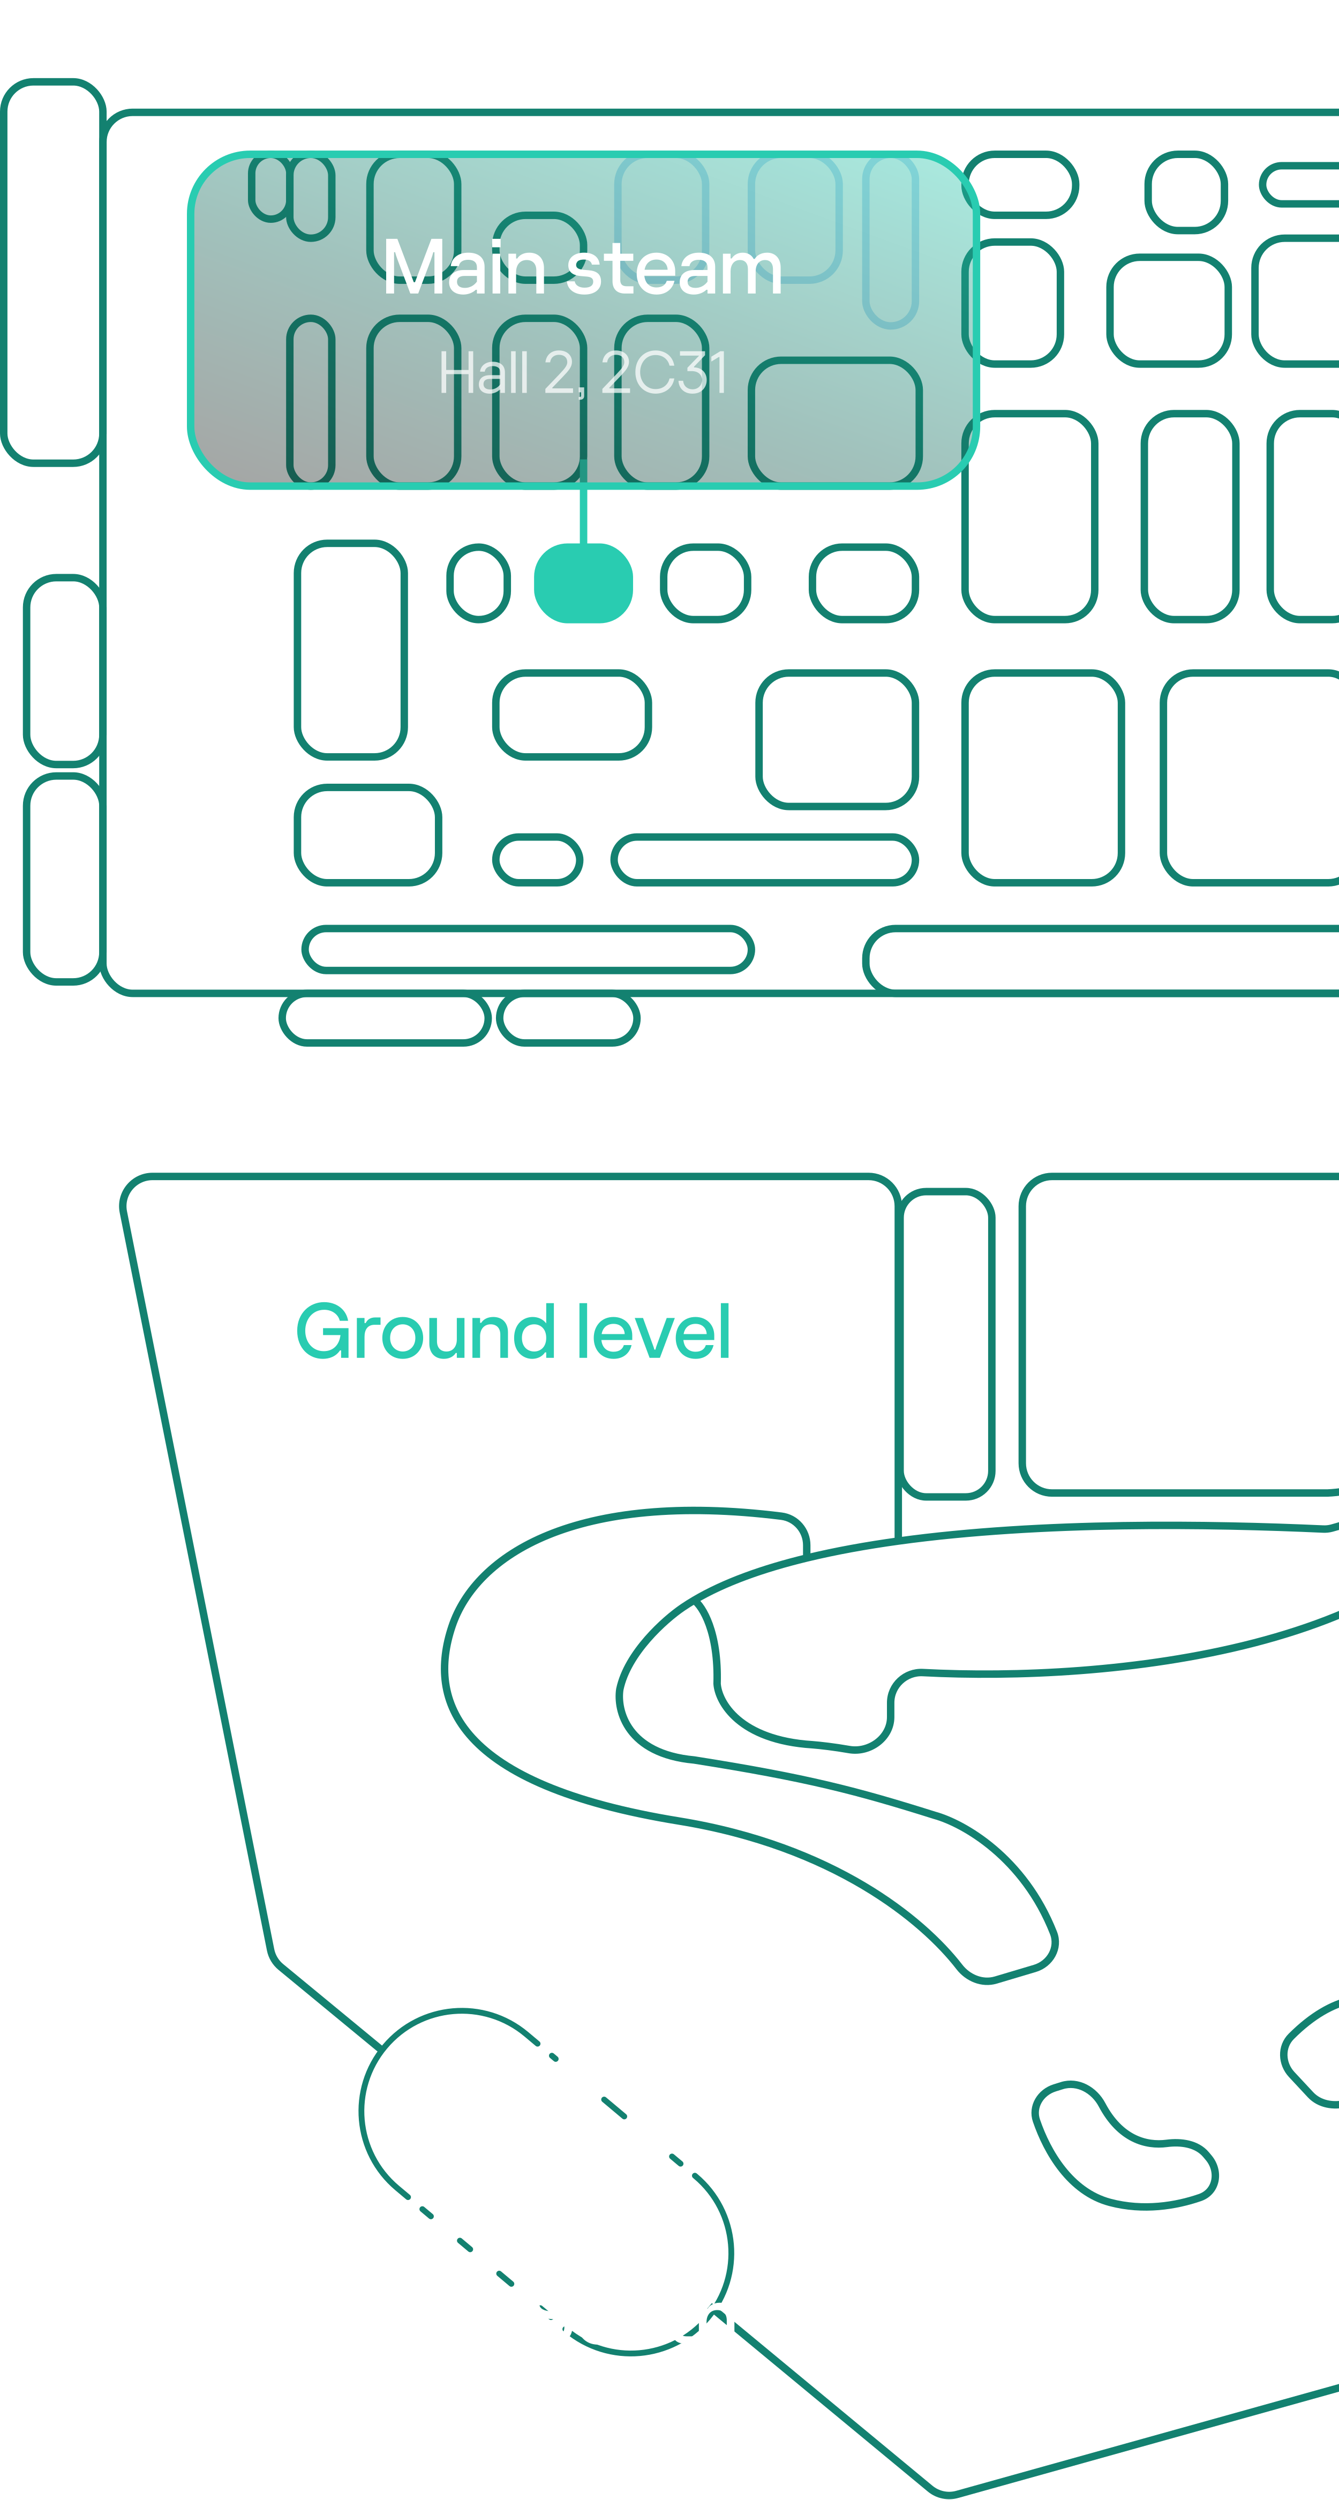<svg width="360" height="672" viewBox="0 0 360 672" fill="none" xmlns="http://www.w3.org/2000/svg">
<g filter="url(#filter0_b_103_13944)">
<path d="M86.793 365.283C83.16 365.283 79.905 362.532 79.905 357.723C79.905 352.956 83.286 350.037 87.129 350.037C90.51 350.037 93.093 352.032 93.597 355.056H91.35C90.93 353.292 89.25 352.095 87.171 352.095C84.021 352.095 82.068 354.657 82.068 357.723C82.068 360.81 84.042 363.225 87.045 363.225C89.502 363.225 91.203 361.65 91.539 358.899H86.856V357.03H93.702V365.01H91.707V363.015H91.413C90.279 364.716 88.473 365.283 86.793 365.283ZM98.005 365.01H95.947V354.3H98.005V355.665H98.32C98.761 354.72 99.622 354.153 100.882 354.153H102.31V356.127H100.714C98.866 356.127 98.005 357.408 98.005 359.361V365.01ZM108.289 365.283C104.929 365.283 102.787 362.742 102.787 359.655C102.787 356.568 104.929 354.027 108.289 354.027C111.628 354.027 113.77 356.568 113.77 359.655C113.77 362.742 111.628 365.283 108.289 365.283ZM108.289 363.309C110.053 363.309 111.67 361.986 111.67 359.655C111.67 357.324 110.053 356.001 108.289 356.001C106.504 356.001 104.887 357.324 104.887 359.655C104.887 361.986 106.504 363.309 108.289 363.309ZM119.334 365.283C116.919 365.283 115.428 363.708 115.428 361.167V354.3H117.486V360.558C117.486 362.259 118.431 363.309 120.027 363.309C121.854 363.309 122.82 361.881 122.82 360.075V354.3H124.878V365.01H122.82V363.708H122.526C122.043 364.527 120.951 365.283 119.334 365.283ZM129.074 365.01H127.016V354.3H129.074V355.602H129.389C129.851 354.804 130.943 354.027 132.602 354.027C135.059 354.027 136.571 355.602 136.571 358.143V365.01H134.513V358.752C134.513 357.051 133.547 356.001 131.93 356.001C130.061 356.001 129.074 357.408 129.074 359.235V365.01ZM143.075 365.283C140.702 365.283 138.224 363.477 138.224 359.697C138.224 355.791 140.786 354.027 143.222 354.027C144.566 354.027 145.952 354.552 146.855 355.749V350.31H148.913V365.01H146.855V363.54H146.54C145.742 364.758 144.377 365.283 143.075 365.283ZM143.621 363.309C145.259 363.309 146.855 362.175 146.855 359.655C146.855 357.135 145.259 356.001 143.621 356.001C142.004 356.001 140.324 357.093 140.324 359.655C140.324 362.217 142.004 363.309 143.621 363.309ZM157.848 365.01H155.79V350.31H157.848V365.01ZM169.987 358.983V360.222H161.692C161.902 362.343 163.225 363.372 164.947 363.372C166.564 363.372 167.425 362.595 167.719 361.587H169.798C169.294 363.75 167.614 365.283 164.968 365.283C161.692 365.283 159.634 362.889 159.634 359.676C159.634 356.484 161.671 354.027 164.926 354.027C167.929 354.027 169.987 356.127 169.987 358.983ZM161.755 358.626H167.95C167.908 357.156 166.879 355.875 164.947 355.875C163.351 355.875 162.07 356.778 161.755 358.626ZM177.42 365.01H174.648L170.658 354.3H172.884L175.614 361.797C175.74 362.133 175.845 362.448 175.929 362.805H176.223C176.307 362.448 176.391 362.133 176.517 361.797L179.247 354.3H181.431L177.42 365.01ZM192.033 358.983V360.222H183.738C183.948 362.343 185.271 363.372 186.993 363.372C188.61 363.372 189.471 362.595 189.765 361.587H191.844C191.34 363.75 189.66 365.283 187.014 365.283C183.738 365.283 181.68 362.889 181.68 359.676C181.68 356.484 183.717 354.027 186.972 354.027C189.975 354.027 192.033 356.127 192.033 358.983ZM183.801 358.626H189.996C189.954 357.156 188.925 355.875 186.993 355.875C185.397 355.875 184.116 356.778 183.801 358.626ZM195.87 365.01H193.812V350.31H195.87V365.01Z" fill="#29CCB1"/>
<rect x="27.667" y="30.199" width="1093.33" height="236.839" rx="8" stroke="#138170" stroke-width="2"/>
<rect x="166.128" y="41.477" width="23.59" height="33.834" rx="8" fill="#F6FBFD" fill-opacity="0.5" stroke="#BDE0F5" stroke-width="2"/>
<rect x="202.025" y="41.477" width="23.59" height="33.834" rx="8" fill="#F6FBFD" fill-opacity="0.5" stroke="#BDE0F5" stroke-width="2"/>
<rect x="298.436" y="69.16" width="31.795" height="28.708" rx="8" stroke="#138170" stroke-width="2"/>
<rect x="259.462" y="65.058" width="25.641" height="32.809" rx="8" stroke="#138170" stroke-width="2"/>
<rect x="308.692" y="41.477" width="20.513" height="20.506" rx="8" stroke="#138170" stroke-width="2"/>
<rect x="259.462" y="41.477" width="29.744" height="16.404" rx="8" stroke="#138170" stroke-width="2"/>
<rect x="232.795" y="41.477" width="13.333" height="46.138" rx="6.667" fill="#F6FBFD" fill-opacity="0.5" stroke="#BDE0F5" stroke-width="2"/>
<rect x="144.59" y="147.081" width="24.615" height="19.48" rx="8" fill="#29CCB1" stroke="#29CCB1" stroke-width="2"/>
<path d="M490.231 605.541V322.201C490.231 317.783 493.813 314.201 498.231 314.201H1061.72C1066.14 314.201 1069.72 317.783 1069.72 322.201V456.09C1069.72 459.769 1067.21 462.974 1063.64 463.857L490.231 605.541ZM490.231 605.541L257.337 670.547C254.813 671.251 252.104 670.675 250.086 669.004L190.744 619.894" stroke="#138170" stroke-width="2"/>
<rect x="242" y="320.328" width="24.667" height="82.073" rx="7" stroke="#138170" stroke-width="2"/>
<rect x="77.923" y="85.564" width="11.282" height="45.112" rx="5.641" stroke="#138170" stroke-width="2"/>
<rect x="77.923" y="41.477" width="11.282" height="22.556" rx="5.641" stroke="#138170" stroke-width="2"/>
<rect x="67.667" y="41.477" width="10.256" height="17.43" rx="5.128" stroke="#138170" stroke-width="2"/>
<rect x="1" y="21.997" width="26.667" height="102.528" rx="8" stroke="#138170" stroke-width="2"/>
<rect x="7.153" y="155.283" width="20.513" height="50.239" rx="8" stroke="#138170" stroke-width="2"/>
<rect x="7.153" y="208.597" width="20.513" height="55.365" rx="8" stroke="#138170" stroke-width="2"/>
<rect x="99.462" y="41.477" width="23.59" height="33.834" rx="8" stroke="#138170" stroke-width="2"/>
<rect x="133.308" y="57.882" width="23.59" height="17.43" rx="8" stroke="#138170" stroke-width="2"/>
<rect x="99.462" y="85.564" width="23.59" height="45.112" rx="8" stroke="#138170" stroke-width="2"/>
<rect x="133.308" y="85.564" width="23.59" height="45.112" rx="8" stroke="#138170" stroke-width="2"/>
<rect x="166.128" y="85.564" width="23.59" height="45.112" rx="8" stroke="#138170" stroke-width="2"/>
<rect x="79.975" y="211.673" width="37.949" height="25.632" rx="8" stroke="#138170" stroke-width="2"/>
<rect x="79.975" y="146.056" width="28.718" height="57.416" rx="8" stroke="#138170" stroke-width="2"/>
<rect x="82.025" y="249.609" width="120" height="11.278" rx="5.639" stroke="#138170" stroke-width="2"/>
<rect x="232.795" y="249.609" width="234.872" height="17.43" rx="8" stroke="#138170" stroke-width="2"/>
<rect x="75.872" y="267.038" width="55.385" height="13.329" rx="6.664" stroke="#138170" stroke-width="2"/>
<rect x="134.334" y="267.038" width="36.923" height="13.329" rx="6.664" stroke="#138170" stroke-width="2"/>
<rect x="337.41" y="64.033" width="32.821" height="33.834" rx="8" stroke="#138170" stroke-width="2"/>
<rect x="339.462" y="44.553" width="27.692" height="10.253" rx="5.126" stroke="#138170" stroke-width="2"/>
<rect x="202.025" y="96.842" width="45.128" height="33.834" rx="8" stroke="#138170" stroke-width="2"/>
<rect x="218.436" y="147.081" width="27.692" height="19.48" rx="8" stroke="#138170" stroke-width="2"/>
<rect x="178.436" y="147.081" width="22.564" height="19.48" rx="8" stroke="#138170" stroke-width="2"/>
<rect x="121" y="147.081" width="15.385" height="19.48" rx="7.692" stroke="#138170" stroke-width="2"/>
<rect x="341.513" y="111.196" width="24.615" height="55.365" rx="8" stroke="#138170" stroke-width="2"/>
<rect x="307.667" y="111.196" width="24.615" height="55.365" rx="8" stroke="#138170" stroke-width="2"/>
<rect x="259.462" y="111.196" width="34.872" height="55.365" rx="8" stroke="#138170" stroke-width="2"/>
<rect x="312.795" y="180.915" width="52.308" height="56.39" rx="8" stroke="#138170" stroke-width="2"/>
<rect x="259.462" y="180.915" width="42.051" height="56.39" rx="8" stroke="#138170" stroke-width="2"/>
<rect x="204.077" y="180.915" width="42.051" height="35.885" rx="8" stroke="#138170" stroke-width="2"/>
<rect x="165.103" y="225.002" width="81.026" height="12.303" rx="6.152" stroke="#138170" stroke-width="2"/>
<rect x="133.308" y="225.002" width="22.564" height="12.303" rx="6.152" stroke="#138170" stroke-width="2"/>
<rect x="133.308" y="180.915" width="41.026" height="22.556" rx="8" stroke="#138170" stroke-width="2"/>
<path d="M216.898 418.82V415.391C216.898 411.442 214.001 408.065 210.082 407.577C154.711 400.689 127.921 418.014 121.512 437.235C114.845 457.228 122.537 479.784 182.537 489.524C224.049 496.263 248.097 516.012 257.93 528.744C260.24 531.735 264.102 533.352 267.723 532.274L278.224 529.147C282.349 527.919 284.816 523.614 283.241 519.609C275.268 499.339 259.084 490.134 251.255 487.986C230.249 481.368 217.019 477.917 186.639 473.119C168.587 471.479 165.784 459.791 166.639 454.152C168.69 444.309 178.775 435.355 183.562 432.108C184.546 431.44 185.573 430.792 186.639 430.162M216.898 418.82C205.119 421.671 194.733 425.379 186.639 430.162M216.898 418.82C224.592 416.958 232.881 415.461 241.513 414.268M186.639 430.162C188.862 431.836 193.206 438.67 192.795 452.614C193.137 457.569 198.744 467.788 218.436 469.018C220.608 469.192 224.307 469.613 228.282 470.308C233.784 471.269 239.462 467.162 239.462 461.577V457.737C239.462 453.051 243.453 449.373 248.134 449.617C297.178 452.183 384.074 444.216 405.839 394.307C407.079 391.463 406.235 388.191 403.993 386.047L401.513 383.677M401.513 383.677C388.756 396.248 374.059 406.492 358.031 410.796C357.279 410.997 356.512 411.072 355.734 411.037C325.822 409.682 280.215 408.919 241.513 414.268M401.513 383.677C408.237 377.051 414.422 369.779 419.979 362.389M419.979 362.389C429.147 350.198 436.606 337.687 441.954 327.234C444.572 322.116 440.746 316.252 434.997 316.252H282.847C278.428 316.252 274.847 319.833 274.847 324.252V393.35C274.847 397.768 278.428 401.35 282.847 401.35H356.895C368.673 400.873 393.105 393.464 402.71 368.284C404.008 364.881 407.132 362.389 410.774 362.389H419.979ZM241.513 414.268V324.252C241.513 319.833 237.932 316.252 233.513 316.252H41.011C35.964 316.252 32.178 320.868 33.166 325.817L72.75 524.152C73.111 525.959 74.085 527.587 75.507 528.759L102.539 551.041" stroke="#138170" stroke-width="2"/>
<path d="M489.718 446.975L466.128 455.177M466.128 455.177C461.171 457.74 451.256 467.583 451.256 486.448V573.597C451.275 574.083 451.284 574.597 451.281 575.135M466.128 455.177L463.681 451.304C461.554 447.938 457.211 446.586 453.988 448.926C438.029 460.511 430.527 485.494 428.692 497.726C424.589 550.22 440.156 580.774 448.452 589.488M451.281 575.135H453.798C457.436 575.135 460.684 577.594 461.258 581.187C464.822 603.507 452.697 613.197 445.615 616.658C421 628.552 406.641 614.779 402.538 604.868C395.564 586.413 389.376 576.331 387.153 573.597C380.448 563.701 369.579 563.516 361.947 565.451C358.537 566.316 354.747 565.687 352.35 563.113L347.279 557.668C344.56 554.749 344.36 550.217 347.184 547.4C369.71 524.933 388.123 544.617 394.846 558.217C401.683 572.4 419.051 600.664 433.82 600.254C441.449 600.042 445.94 595.262 448.452 589.488M451.281 575.135C451.255 579.248 450.532 584.709 448.452 589.488" stroke="#138170" stroke-width="2"/>
<path d="M296.297 565.825C301.144 575.001 308.085 576.912 313.692 576.183C317.517 575.685 321.775 576.253 324.257 579.206L324.945 580.025C328.03 583.696 327.141 589.187 322.608 590.749C316.187 592.963 307.425 594.43 298.436 592.052C287.722 589.217 281.566 578.538 278.668 570.098C277.367 566.31 279.75 562.453 283.572 561.259L285.503 560.656C289.786 559.318 294.202 561.858 296.297 565.825Z" stroke="#138170" stroke-width="2"/>
<path fill-rule="evenodd" clip-rule="evenodd" d="M147.783 552.111C148.06 551.782 148.551 551.74 148.88 552.016L149.908 552.879C150.239 553.156 150.281 553.65 150.003 553.98C149.725 554.308 149.234 554.35 148.905 554.074L147.877 553.212C147.547 552.934 147.504 552.441 147.783 552.111ZM183.572 582.146C183.295 582.474 182.804 582.516 182.475 582.24L180.173 580.309C179.842 580.031 179.8 579.538 180.078 579.208C180.356 578.88 180.846 578.837 181.176 579.114L183.477 581.045C183.808 581.322 183.851 581.816 183.572 582.146ZM151.403 625.615C151.68 625.287 152.171 625.245 152.5 625.521L152.773 625.75C163.863 635.055 180.399 633.61 189.707 622.524C199.016 611.438 197.572 594.908 186.482 585.603L186.324 585.47C185.993 585.192 185.95 584.699 186.229 584.369C186.506 584.04 186.997 583.998 187.326 584.274L187.486 584.408C199.235 594.267 200.765 611.781 190.903 623.527C181.04 635.273 163.52 636.804 151.77 626.945L151.497 626.716C151.167 626.439 151.124 625.945 151.403 625.615ZM148.746 623.392C149.024 623.062 148.982 622.569 148.651 622.291L145.781 619.883C145.451 619.607 144.961 619.649 144.683 619.977C144.405 620.307 144.447 620.801 144.778 621.078L147.648 623.487C147.978 623.763 148.468 623.721 148.746 623.392ZM168.342 568.346C168.673 568.623 168.715 569.117 168.437 569.447C168.159 569.775 167.669 569.817 167.339 569.541L161.923 564.996C161.592 564.719 161.55 564.225 161.828 563.895C162.105 563.567 162.596 563.525 162.926 563.801L168.342 568.346ZM138.086 614.448C138.364 614.118 138.322 613.625 137.991 613.347L134.71 610.594C134.381 610.318 133.89 610.36 133.613 610.689C133.334 611.019 133.377 611.512 133.707 611.79L136.988 614.543C137.318 614.819 137.809 614.777 138.086 614.448ZM126.921 604.059C127.252 604.336 127.294 604.83 127.015 605.16C126.738 605.488 126.247 605.53 125.918 605.254L123.144 602.926C122.813 602.649 122.77 602.155 123.049 601.825C123.326 601.497 123.817 601.455 124.146 601.731L126.921 604.059ZM116.452 596.296C116.73 595.966 116.688 595.473 116.357 595.195L114.054 593.263C113.725 592.987 113.234 593.029 112.956 593.357C112.678 593.687 112.72 594.181 113.051 594.458L115.354 596.39C115.683 596.667 116.174 596.625 116.452 596.296ZM142.02 546.261C130.271 536.402 112.75 537.933 102.888 549.679C93.025 561.425 94.555 578.939 106.305 588.798L109.202 591.229C109.531 591.505 110.022 591.463 110.299 591.134C110.578 590.804 110.536 590.311 110.205 590.033L107.308 587.603C96.218 578.298 94.775 561.768 104.083 550.682C113.391 539.595 129.927 538.151 141.017 547.456L144.028 549.982C144.358 550.258 144.848 550.216 145.126 549.888C145.404 549.558 145.362 549.064 145.031 548.787L142.02 546.261Z" fill="#138170"/>
<path d="M156.897 123.5V150.157" stroke="#29CCB1" stroke-width="2"/>
<g filter="url(#filter1_b_103_13944)">
<rect x="51.257" y="41.477" width="211.282" height="89.199" rx="16" fill="url(#paint0_linear_103_13944)" fill-opacity="0.4"/>
<rect x="51.257" y="41.477" width="211.282" height="89.199" rx="16" stroke="#29CCB1" stroke-width="2"/>
</g>
<path d="M105.948 78.907H103.827V64.207H106.83L111.24 75.862H111.576L115.986 64.207H118.905V78.907H116.805V67.798H116.49C116.385 68.281 116.133 69.079 115.797 70.003L112.437 78.907H110.316L106.956 70.003C106.599 69.079 106.347 68.281 106.242 67.798H105.948V78.907ZM125.894 67.924C128.687 67.924 130.283 69.31 130.283 71.725V78.907H128.225V77.899H127.91C127.196 78.634 125.915 79.18 124.592 79.18C122.156 79.18 120.749 77.857 120.749 75.904C120.749 73.867 122.135 72.586 124.718 72.586H128.225V71.83C128.225 70.633 127.469 69.835 125.873 69.835C124.382 69.835 123.521 70.507 123.374 71.536H121.19C121.421 69.415 123.164 67.924 125.894 67.924ZM124.991 77.395C126.272 77.395 127.406 76.807 128.225 75.715V74.182H124.865C123.542 74.182 122.87 74.728 122.87 75.757C122.87 76.849 123.71 77.395 124.991 77.395ZM134.595 66.475H132.327V64.207H134.595V66.475ZM134.49 78.907H132.432V68.197H134.49V78.907ZM138.754 78.907H136.696V68.197H138.754V69.499H139.069C139.531 68.701 140.623 67.924 142.282 67.924C144.739 67.924 146.251 69.499 146.251 72.04V78.907H144.193V72.649C144.193 70.948 143.227 69.898 141.61 69.898C139.741 69.898 138.754 71.305 138.754 73.132V78.907ZM157.117 79.18C154.156 79.18 152.56 77.584 152.413 75.631H154.513C154.681 76.618 155.626 77.332 157.138 77.332C158.797 77.332 159.49 76.66 159.49 75.715C159.49 74.77 158.839 74.455 157.768 74.35L156.067 74.203C153.862 73.993 152.791 73.006 152.791 71.284C152.791 69.289 154.471 67.924 157.012 67.924C159.553 67.924 161.065 69.163 161.212 71.137H159.133C159.007 70.297 158.209 69.772 157.012 69.772C155.647 69.772 154.891 70.276 154.891 71.2C154.891 71.998 155.458 72.397 156.844 72.523L158.293 72.649C160.372 72.838 161.59 73.636 161.59 75.673C161.59 77.752 159.952 79.18 157.117 79.18ZM170.306 78.907H168.017C166.001 78.907 164.678 77.815 164.678 75.568V70.108H162.368V68.197H164.678V65.32H166.757V68.197H170.264V70.108H166.757V75.211C166.757 76.387 167.261 76.954 168.521 76.954H170.306V78.907ZM181.533 72.88V74.119H173.238C173.448 76.24 174.771 77.269 176.493 77.269C178.11 77.269 178.971 76.492 179.265 75.484H181.344C180.84 77.647 179.16 79.18 176.514 79.18C173.238 79.18 171.18 76.786 171.18 73.573C171.18 70.381 173.217 67.924 176.472 67.924C179.475 67.924 181.533 70.024 181.533 72.88ZM173.301 72.523H179.496C179.454 71.053 178.425 69.772 176.493 69.772C174.897 69.772 173.616 70.675 173.301 72.523ZM187.89 67.924C190.683 67.924 192.279 69.31 192.279 71.725V78.907H190.221V77.899H189.906C189.192 78.634 187.911 79.18 186.588 79.18C184.152 79.18 182.745 77.857 182.745 75.904C182.745 73.867 184.131 72.586 186.714 72.586H190.221V71.83C190.221 70.633 189.465 69.835 187.869 69.835C186.378 69.835 185.517 70.507 185.37 71.536H183.186C183.417 69.415 185.16 67.924 187.89 67.924ZM186.987 77.395C188.268 77.395 189.402 76.807 190.221 75.715V74.182H186.861C185.538 74.182 184.866 74.728 184.866 75.757C184.866 76.849 185.706 77.395 186.987 77.395ZM196.422 78.907H194.364V68.197H196.422V69.478H196.737C197.199 68.68 198.228 67.924 199.677 67.924C201.042 67.924 202.092 68.554 202.617 69.604H202.932C203.394 68.722 204.591 67.924 206.25 67.924C208.287 67.924 209.883 69.268 209.883 71.956V78.907H207.825V72.355C207.825 70.738 206.964 69.898 205.683 69.898C204.066 69.898 203.163 71.2 203.163 72.964V78.907H201.084V72.355C201.084 70.738 200.244 69.898 198.942 69.898C197.304 69.898 196.422 71.221 196.422 72.964V78.907Z" fill="white"/>
<path opacity="0.72" d="M125.974 99.455V94.415H127.222V105.615H125.974V100.575H119.958V105.615H118.71V94.415H119.958V99.455H125.974ZM132.506 97.247C134.554 97.247 135.754 98.287 135.754 100.063V105.615H134.538V104.751H134.346C133.77 105.359 132.73 105.823 131.658 105.823C129.834 105.823 128.746 104.863 128.746 103.343C128.746 101.791 129.802 100.847 131.738 100.847H134.538V100.127C134.538 99.055 133.834 98.415 132.49 98.415C131.162 98.415 130.442 99.039 130.33 99.903H129.066C129.242 98.319 130.554 97.247 132.506 97.247ZM131.834 104.703C132.89 104.703 133.834 104.239 134.538 103.279V101.855H131.77C130.586 101.855 129.994 102.351 129.994 103.247C129.994 104.207 130.682 104.703 131.834 104.703ZM138.643 105.615H137.411V94.415H138.643V105.615ZM141.627 105.615H140.395V94.415H141.627V105.615ZM154.067 105.615H146.627V104.543L150.467 100.527C151.987 98.927 152.515 98.191 152.515 97.343C152.515 96.143 151.667 95.375 150.275 95.375C148.979 95.375 148.035 96.159 147.907 97.407H146.643C146.851 95.439 148.243 94.207 150.259 94.207C152.371 94.207 153.779 95.439 153.779 97.263C153.779 98.623 152.931 99.615 151.251 101.359L148.499 104.223V104.399H154.067V105.615ZM156.028 107.455H155.596V106.703H155.9C156.108 106.703 156.236 106.607 156.236 106.399V105.455H155.58V104.127H157.052V106.447C157.052 107.167 156.54 107.455 156.028 107.455ZM169.395 105.615H161.955V104.543L165.795 100.527C167.315 98.927 167.843 98.191 167.843 97.343C167.843 96.143 166.995 95.375 165.603 95.375C164.307 95.375 163.363 96.159 163.235 97.407H161.971C162.179 95.439 163.571 94.207 165.587 94.207C167.699 94.207 169.107 95.439 169.107 97.263C169.107 98.623 168.259 99.615 166.579 101.359L163.827 104.223V104.399H169.395V105.615ZM176.236 105.823C173.388 105.823 170.828 103.695 170.828 100.015C170.828 96.335 173.388 94.207 176.236 94.207C178.508 94.207 180.828 95.455 181.292 98.303H180.012C179.676 96.831 178.46 95.439 176.236 95.439C173.692 95.439 172.108 97.583 172.108 100.015C172.108 102.447 173.692 104.591 176.236 104.591C178.46 104.591 179.676 103.199 180.012 101.727H181.292C180.828 104.575 178.508 105.823 176.236 105.823ZM186.594 98.575V98.767C188.53 98.783 190.002 100.079 190.002 102.159C190.002 103.967 188.802 105.823 186.178 105.823C183.778 105.823 182.482 104.223 182.418 102.367H183.666C183.81 103.935 184.994 104.655 186.194 104.655C187.634 104.655 188.722 103.647 188.722 102.159C188.722 100.687 187.682 99.759 185.922 99.759H184.818V98.863L187.97 95.599H182.818V94.415H189.554V95.487L186.594 98.575ZM194.618 105.615H193.434V95.983H193.242L191.242 97.199V95.887L193.658 94.415H194.618V105.615Z" fill="white"/>
<path d="M113.82 625.886L180.656 547.691C182.176 545.913 184.398 544.889 186.737 544.889H322.458C324.175 544.889 325.847 544.336 327.226 543.313L365.122 515.183L412.341 480.132C414.374 478.623 415.573 476.24 415.573 473.708V403.949C415.573 402.581 415.924 401.236 416.592 400.042L479.981 286.802C480.649 285.608 481 284.262 481 282.894V251.97C481 247.551 477.418 243.97 473 243.97H260.795C256.376 243.97 252.795 240.388 252.795 235.97V181.738C252.795 177.32 249.213 173.738 244.795 173.738H163.049C159.651 173.738 156.897 170.984 156.897 167.586V167.586" stroke="white" stroke-width="2" stroke-linecap="round" stroke-linejoin="round" stroke-dasharray="8.32 8.32"/>
<ellipse cx="115.872" cy="623.836" rx="6.154" ry="6.152" fill="white"/>
<path d="M148.328 630.273C144.674 630.273 142.553 628.257 142.406 625.422H144.59C144.758 626.913 145.913 628.236 148.391 628.236C150.764 628.236 151.73 626.997 151.73 625.695C151.73 624.267 150.743 623.616 149.273 623.49L147.32 623.322C144.8 623.112 142.847 621.894 142.847 619.416C142.847 616.707 145.073 615.027 148.118 615.027C151.31 615.027 153.263 616.665 153.515 619.395H151.331C151.142 618.051 150.176 617.064 148.076 617.064C146.039 617.064 144.989 618.009 144.989 619.269C144.989 620.592 146.228 621.18 147.887 621.306L149.693 621.453C152.108 621.642 153.893 622.86 153.893 625.59C153.893 628.446 151.541 630.273 148.328 630.273ZM160.721 630.273C157.361 630.273 155.219 627.732 155.219 624.645C155.219 621.558 157.361 619.017 160.721 619.017C164.06 619.017 166.202 621.558 166.202 624.645C166.202 627.732 164.06 630.273 160.721 630.273ZM160.721 628.299C162.485 628.299 164.102 626.976 164.102 624.645C164.102 622.314 162.485 620.991 160.721 620.991C158.936 620.991 157.319 622.314 157.319 624.645C157.319 626.976 158.936 628.299 160.721 628.299ZM171.766 630.273C169.351 630.273 167.86 628.698 167.86 626.157V619.29H169.918V625.548C169.918 627.249 170.863 628.299 172.459 628.299C174.286 628.299 175.252 626.871 175.252 625.065V619.29H177.31V630H175.252V628.698H174.958C174.475 629.517 173.383 630.273 171.766 630.273ZM186.336 630H184.047C182.031 630 180.708 628.908 180.708 626.661V621.201H178.398V619.29H180.708V616.413H182.787V619.29H186.294V621.201H182.787V626.304C182.787 627.48 183.291 628.047 184.551 628.047H186.336V630ZM189.957 630H187.899V615.3H189.957V620.592H190.272C190.734 619.794 191.826 619.017 193.485 619.017C195.942 619.017 197.454 620.592 197.454 623.133V630H195.396V623.742C195.396 622.041 194.43 620.991 192.813 620.991C190.944 620.991 189.957 622.398 189.957 624.225V630ZM138.655 647.973V649.212H130.36C130.57 651.333 131.893 652.362 133.615 652.362C135.232 652.362 136.093 651.585 136.387 650.577H138.466C137.962 652.74 136.282 654.273 133.636 654.273C130.36 654.273 128.302 651.879 128.302 648.666C128.302 645.474 130.339 643.017 133.594 643.017C136.597 643.017 138.655 645.117 138.655 647.973ZM130.423 647.616H136.618C136.576 646.146 135.547 644.865 133.615 644.865C132.019 644.865 130.738 645.768 130.423 647.616ZM142.429 654H140.371V643.29H142.429V644.592H142.744C143.206 643.794 144.298 643.017 145.957 643.017C148.414 643.017 149.926 644.592 149.926 647.133V654H147.868V647.742C147.868 646.041 146.902 644.991 145.285 644.991C143.416 644.991 142.429 646.398 142.429 648.225V654ZM158.887 654H156.598C154.582 654 153.259 652.908 153.259 650.661V645.201H150.949V643.29H153.259V640.413H155.338V643.29H158.845V645.201H155.338V650.304C155.338 651.48 155.842 652.047 157.102 652.047H158.887V654ZM162.444 654H160.386V643.29H162.444V644.655H162.759C163.2 643.71 164.061 643.143 165.321 643.143H166.749V645.117H165.153C163.305 645.117 162.444 646.398 162.444 648.351V654ZM172.492 643.017C175.285 643.017 176.881 644.403 176.881 646.818V654H174.823V652.992H174.508C173.794 653.727 172.513 654.273 171.19 654.273C168.754 654.273 167.347 652.95 167.347 650.997C167.347 648.96 168.733 647.679 171.316 647.679H174.823V646.923C174.823 645.726 174.067 644.928 172.471 644.928C170.98 644.928 170.119 645.6 169.972 646.629H167.788C168.019 644.508 169.762 643.017 172.492 643.017ZM171.589 652.488C172.87 652.488 174.004 651.9 174.823 650.808V649.275H171.463C170.14 649.275 169.468 649.821 169.468 650.85C169.468 651.942 170.308 652.488 171.589 652.488ZM181.025 654H178.967V643.29H181.025V644.592H181.34C181.802 643.794 182.894 643.017 184.553 643.017C187.01 643.017 188.522 644.592 188.522 647.133V654H186.464V647.742C186.464 646.041 185.498 644.991 183.881 644.991C182.012 644.991 181.025 646.398 181.025 648.225V654ZM195.529 654.273C192.316 654.273 190.174 651.879 190.174 648.645C190.174 645.411 192.316 643.017 195.529 643.017C198.091 643.017 199.96 644.55 200.38 646.881H198.301C197.965 645.747 197.02 644.991 195.529 644.991C193.66 644.991 192.274 646.314 192.274 648.645C192.274 651.06 193.744 652.299 195.508 652.299C197.041 652.299 197.965 651.543 198.301 650.409H200.38C199.96 652.74 198.091 654.273 195.529 654.273ZM211.909 647.973V649.212H203.614C203.824 651.333 205.147 652.362 206.869 652.362C208.486 652.362 209.347 651.585 209.641 650.577H211.72C211.216 652.74 209.536 654.273 206.89 654.273C203.614 654.273 201.556 651.879 201.556 648.666C201.556 645.474 203.593 643.017 206.848 643.017C209.851 643.017 211.909 645.117 211.909 647.973ZM203.677 647.616H209.872C209.83 646.146 208.801 644.865 206.869 644.865C205.273 644.865 203.992 645.768 203.677 647.616Z" fill="white"/>
</g>
<defs>
<filter id="filter0_b_103_13944" x="-74" y="-73.509" width="1270" height="819.35" filterUnits="userSpaceOnUse" color-interpolation-filters="sRGB">
<feFlood flood-opacity="0" result="BackgroundImageFix"/>
<feGaussianBlur in="BackgroundImageFix" stdDeviation="37"/>
<feComposite in2="SourceAlpha" operator="in" result="effect1_backgroundBlur_103_13944"/>
<feBlend mode="normal" in="SourceGraphic" in2="effect1_backgroundBlur_103_13944" result="shape"/>
</filter>
<filter id="filter1_b_103_13944" x="10.257" y="0.477" width="293.282" height="171.199" filterUnits="userSpaceOnUse" color-interpolation-filters="sRGB">
<feFlood flood-opacity="0" result="BackgroundImageFix"/>
<feGaussianBlur in="BackgroundImageFix" stdDeviation="20"/>
<feComposite in2="SourceAlpha" operator="in" result="effect1_backgroundBlur_103_13944"/>
<feBlend mode="normal" in="SourceGraphic" in2="effect1_backgroundBlur_103_13944" result="shape"/>
</filter>
<linearGradient id="paint0_linear_103_13944" x1="-13.827" y1="106.883" x2="39.853" y2="-39.938" gradientUnits="userSpaceOnUse">
<stop stop-color="#1D1D1B"/>
<stop offset="0.443" stop-color="#146658"/>
<stop offset="1" stop-color="#29CCB1"/>
</linearGradient>
</defs>
</svg>
